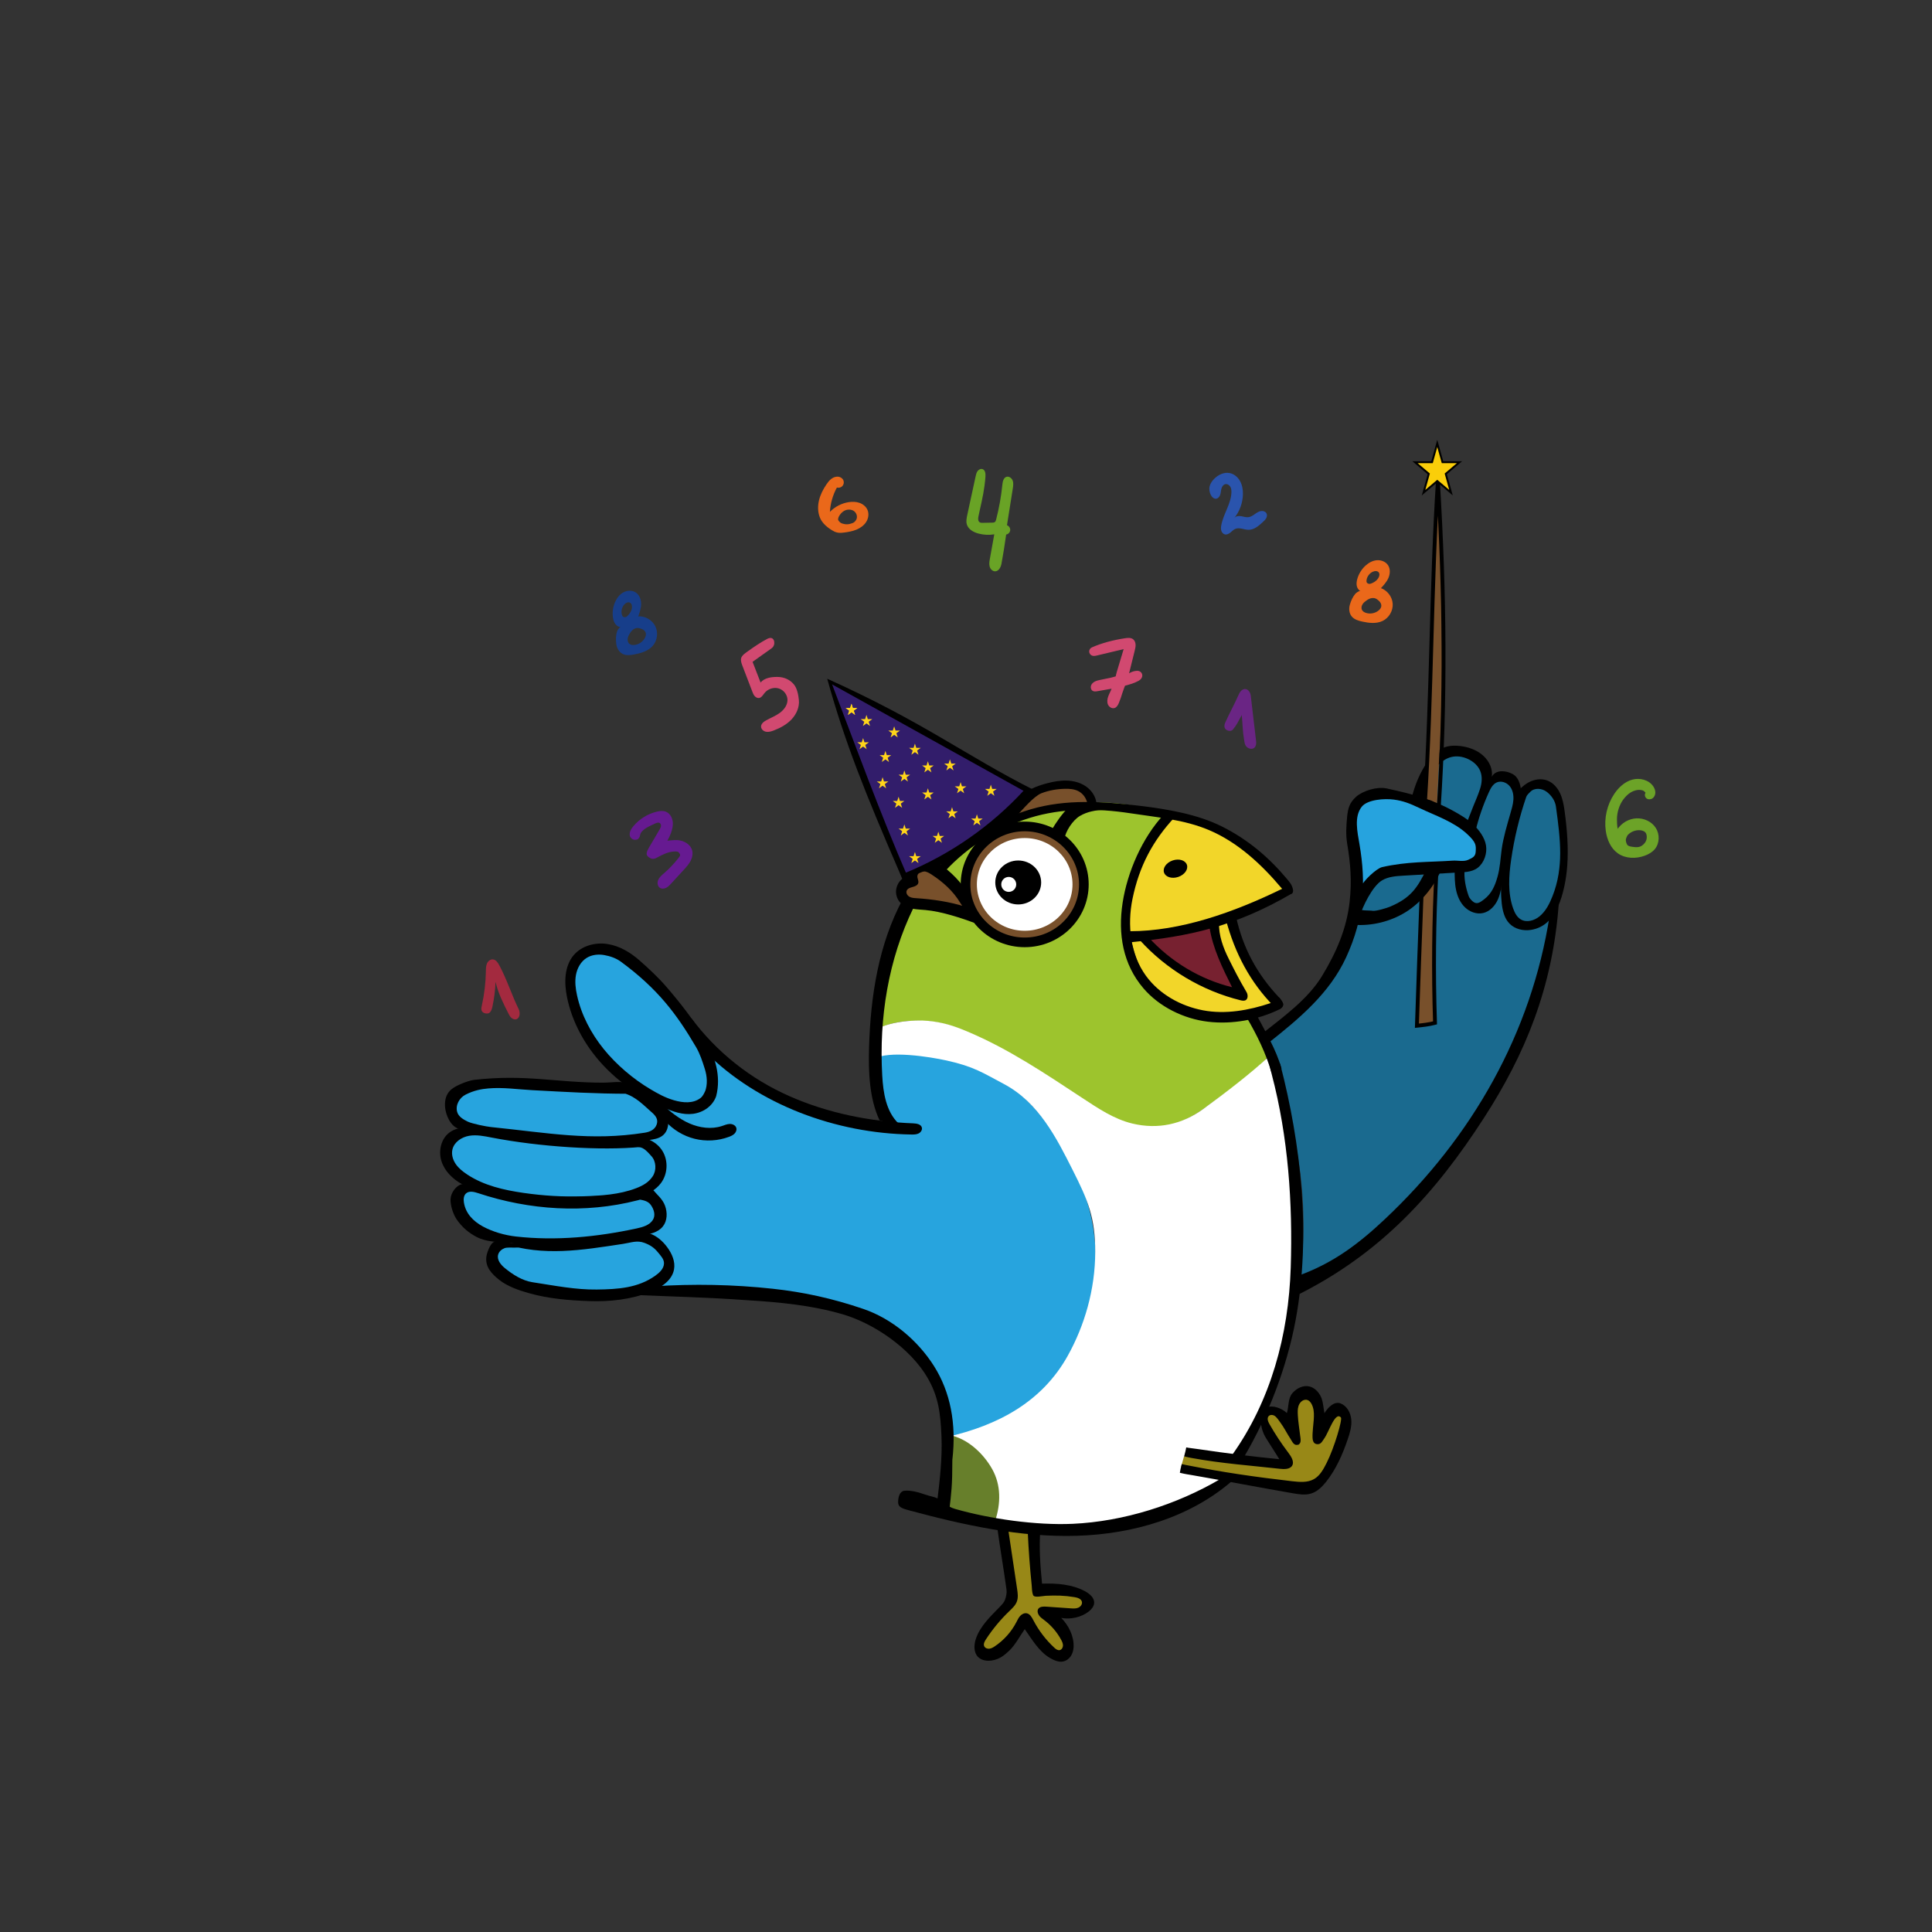 <?xml version="1.0" encoding="UTF-8"?> <!-- Generator: Adobe Adobe Illustrator 24.2.0, SVG Export Plug-In . SVG Version: 6.00 Build 0) --> <svg xmlns="http://www.w3.org/2000/svg" xmlns:xlink="http://www.w3.org/1999/xlink" x="0px" y="0px" width="2000px" height="2000px" viewBox="0 0 2000 2000" style="enable-background:new 0 0 2000 2000;" xml:space="preserve"><rect x="0" y="0" width="2000" height="2000" fill="#333333" stroke="none"/> <style type="text/css"> .st0{fill:#9DC42D;} .st1{fill:#F2D629;} .st2{fill:#772130;} .st3{fill:#27A4DE;} .st4{fill:#FFFFFF;} .st5{fill:#677F2B;} .st6{fill:#988817;} .st7{fill:#78502B;} .st8{fill:#FFFFFF;stroke:#FFFFFF;stroke-width:9;stroke-miterlimit:10;} .st9{fill:none;stroke:#78502B;stroke-width:9;stroke-miterlimit:10;} .st10{fill:#1A6A8F;} .st11{fill:#26A3DE;} .st12{fill:none;stroke:#000000;stroke-width:4;stroke-miterlimit:10;} .st13{fill:#FACE0A;stroke:#000000;stroke-width:2;stroke-miterlimit:10;} .st14{fill:none;stroke:#000000;stroke-width:10;stroke-miterlimit:10;} .st15{fill:#321D6B;} .st16{fill:#FFD51A;} .st17{fill:#D14970;} .st18{fill:#6CA328;} .st19{fill:#EA681A;} .st20{fill:none;stroke:#EA681A;stroke-miterlimit:10;} .st21{fill:#173E8A;} .st22{fill:#173E8A;stroke:#EA681A;stroke-miterlimit:10;} .st23{fill:#2A54AD;} .st24{fill:#69A326;} .st25{fill:#A32A3F;} .st26{fill:#6A2584;} .st27{fill:#661A91;} </style> <g id="Layer_3"> <path class="st0" d="M1312.96,1092.76c-3.96-15.99-13.65-29.04-24.29-41.62c-24.78,10.08-53.86,6.19-75.88-8.11 c-22.02-14.3-37.05-38.1-43.08-63.65s-3.51-52.68,4.58-77.65c6.37-19.66,18.56-44.73,34.7-57.64 c-66.26-26.27-153.73-13.22-211.5,29.24c-57.77,42.45-93.06,119-89.63,192.24c18.98-10.59,49.36-10.86,70.4-5.44 c21.05,5.42,39.57,17.55,59.34,26.59c35.32,16.15,77.64,49.8,109.95,67.69c21.28,11.78,30.54,13.69,54.75,11.35 c25.27-2.45,42.28-16.81,60.64-30.16C1281.32,1122.23,1300.7,1112,1312.96,1092.76z"></path> </g> <g id="Layer_4"> <path class="st1" d="M1329.32,920.82c-24.56,13.06-49.72,25.23-76.23,33.65c-26.51,8.42-54.5,13.02-83.82,10.54 c-3.94-42.77,12.27-86.97,43.41-117.29c24.04-1.65,47.88,7.64,67.48,21.67C1299.75,883.41,1315.64,901.94,1329.32,920.82z"></path> <g id="Layer_5"> <path class="st1" d="M1315.54,1042.79c-15.16,2.98-30.4,5.96-45.83,6.56c-15.44,0.6-31.22-1.27-45.29-7.64 c-13.48-6.1-27.98-14.69-36.71-26.64c-8.72-11.96-13.25-27.25-16.76-41.52c2.42-0.79,6.34-1.58,9.31-3.02 c29.29,30.95,67.9,52.95,110.29,60.59c-16.36-21.29-27.28-46.72-31.36-73.28c3.08-1.66,6.56-2.54,11.22-2.1 c11.72,31,28.79,59.97,50.23,85.24C1318.69,1041.61,1316.83,1042.54,1315.54,1042.79z"></path> </g> <g id="Layer_6"> <path class="st2" d="M1190.06,972.33c11.52,12.44,28.17,25.97,43.11,33.99c14.94,8.03,29.95,12.12,45.68,18.46 c-10.07-21.58-20.23-43.42-25.02-66.75C1233.46,963.8,1211.22,967.67,1190.06,972.33z"></path> </g> </g> <g id="Layer_92"> </g> <g id="Layer_17"> <path class="st3" d="M529.27,1288.27c-5.78-0.59-14.37,3.06-16.01,8.64c-1.64,5.58,0.68,11.73,4.59,16.04 c3.91,4.3,9.19,7.08,14.45,9.54c38.21,17.88,82.48,23.86,123.35,13.4c8.13-2.08,16.3-4.9,22.77-10.26 c6.46-5.36,15.46-13.2,14.31-21.52c-1.08-7.84-11.56-14.93-18.75-18.24c-7.19-3.31-15.41-3.73-23.27-2.84 c-7.86,0.9-15.52,3.03-23.27,4.63C593.73,1294.62,561.94,1291.59,529.27,1288.27z"></path> </g> <g id="Layer_15"> <path class="st3" d="M488.83,1170.94c-9.73-2.34-20.34,9.04-22.06,18.91s3.39,19.96,10.84,26.64c7.46,6.68,16.98,10.53,26.42,13.86 c24.78,8.76,50.65,14.92,76.91,16.05s52.98-2.91,76.91-13.77c6.82-3.09,13.53-6.84,18.48-12.46s7.91-13.42,6.22-20.71 c-2.12-9.1-10.95-15.36-20.06-17.46c-9.11-2.1-18.6-0.9-27.91-0.1C585.5,1186.12,535.65,1182.19,488.83,1170.94z"></path> <g id="Layer_14"> <path class="st3" d="M683.44,1170.63c-45.69,20.7-118.08,9.53-176.31,0.32c-11.97-1.89-24.91-4.43-32.9-13.54 c-4.35-4.96-6.74-12.24-4.13-18.31c2.75-6.42,9.95-9.56,16.65-11.56c24.08-7.2,49.65-7.4,74.77-6.6 c20.56,0.65,41.1,1.93,61.58,3.84c10.62,0.99,21.43,2.2,31.18,6.53C669.52,1138.1,698.17,1163.95,683.44,1170.63z"></path> <g id="Layer_13"> <path class="st3" d="M710.46,1146.43c-51.1-12.77-94.95-51.62-113.79-100.81c-3.95-10.31-6.88-21.31-5.77-32.29 c1.11-10.98,6.88-21.97,16.71-27c13.6-6.97,30.19-0.96,43.29,6.9c35.75,21.47,62.23,56.22,79.15,94.33 c5.25,11.81,9.73,24.81,7.11,37.47C734.56,1137.69,722.23,1149.37,710.46,1146.43z"></path> </g> </g> <g id="Layer_16"> <path class="st3" d="M495.46,1232.2c-4.12-5.38-13.42-4.19-17.57,1.17s-3.89,13.09-1.32,19.36c3.48,8.48,10.62,15.07,18.7,19.39 c8.08,4.32,17.09,6.58,26.08,8.35c41.61,8.16,84.71,6.45,126.5-0.71c7.38-1.26,14.86-2.74,21.46-6.28 c6.6-3.54,12.29-9.48,13.79-16.82s-2.21-15.89-9.26-18.39c-4.76-1.68-9.99-0.52-14.92,0.54 C604.68,1250.5,547.41,1247.77,495.46,1232.2z"></path> </g> <g id="Layer_18"> <path class="st3" d="M981.65,1487.64c-1.24-41.85-23.82-80.5-57-106.03c-33.18-25.54-74.59-38.6-116.14-43.82 c-41.54-5.21-89.62-3.04-131.43-0.86c8.87-6.7,18.37-21.04,15.74-33.15c-2.63-12.11-15.19-20.48-26.62-25.27 c8.85-3.1,20.86-11.84,21.33-21.21c0.46-9.36-7.66-19.76-16.15-23.71c8.35-6.16,16.33-16.63,15.82-27 c-0.5-10.36-10.97-22.81-19.88-28.12c7.41-0.87,18.62-3.66,21.21-10.65c2.59-7-3.58-18.38-8.64-23.86 c16.54-1.34,43.58,13.75,50.47-1.41c7.25-15.95,9.48-36.31,7.58-52.61c57.68,42.06,119.85,70.92,191.01,76.69 c-19.33-18.83-40.59-78.95-9.86-78.95c114.02,0,167.08,59.45,199.73,138.04c33.56,80.78,10.94,173.5-56.11,229.67 C1040.99,1473.57,1014.47,1484.58,981.65,1487.64z"></path> </g> </g> <g id="Layer_19"> <path class="st4" d="M979.85,1487.64c53.3-12.06,98.85-36.38,125.45-84.11c17.24-30.93,28.47-68.38,28.47-107.84 c0-35.41-7.51-53.13-23.47-84.74c-16.32-32.32-34.9-69.59-70.9-88.7c-21.57-11.45-31.25-18.22-59.57-24.44 c-17.36-3.82-60.23-10.73-75.19-1.52c-0.09-10.47,0.66-19.42,0.58-29.37c12.95-9.03,40.31-11.67,55.78-10.11 c15.47,1.56,26.18,5,40.5,11.05c42.98,18.15,79.87,43.1,118.86,68.73c16.31,10.72,32.88,21.96,51.87,26.5 c26.52,6.34,51.52,0.86,73.56-15.21c23.85-17.38,48.91-36.64,68.92-55.19c2.39,6.64,5.98,12.07,7.99,18.86 c33.59,113.18,30.61,241.04-16.05,348.18c-15.91,36.53-31.67,72.03-74.48,94.47c-32.19,16.88-66.2,30.8-102.52,32.25 c-36.31,1.45-72.5-4.69-108.04-12.29c10.33-15.69,2.78-28.84-5.31-45.79C1008.22,1511.41,996.87,1491.4,979.85,1487.64z"></path> <g id="Layer_20"> <path class="st5" d="M982.39,1485.47c-1.22,25.87-1.95,53.24-3.17,79.12c17.8,3.32,33.09,6.64,50.89,9.96 c6.01-18.08,6.29-37.16-3.03-53.78C1017.76,1504.16,1000.98,1488.75,982.39,1485.47z"></path> </g> </g> <g id="Layer_21"> <path class="st6" d="M1041.84,1583.71c2.31,21.43,4.62,42.87,6.94,64.3c0.34,3.15,0.67,6.4-0.23,9.43 c-1.13,3.82-4.05,6.81-6.93,9.57c-9.39,8.98-19.78,17.64-25.02,29.53c-0.85,1.93-1.56,3.99-1.43,6.09s1.29,4.25,3.24,5.03 c2.35,0.93,7.97,4.19,10.14,2.89c11.85-7.06,19.14-21.2,26.97-32.56c0.87-1.26,1.78-2.61,3.17-3.24c2.04-0.93,4.53,0.01,6.11,1.6 c1.58,1.59,2.49,3.7,3.49,5.71c5.84,11.75,14.97,23.31,27.04,28.45c1.37,0.58,3.88-0.88,5.31-1.29c2.53-0.72,3.38-3.91,3.26-6.54 c-0.32-6.92-4.28-13.19-8.99-18.27c-4.71-5.08-10.27-9.34-14.88-14.51c-0.92-1.03-1.85-2.25-1.73-3.62c0.24-2.67,6.32-0.3,8.99-0.2 c8.45,0.32,16.4,2.63,24.85,2.95c2.99,0.11,5.6-3.3,8.33-4.52c2.73-1.22,3.42-5.69,2.74-8.6c-0.82-3.53-5.01-4.95-8.58-5.61 c-8.52-1.58-17.2-2.27-25.86-2.06c-5.84,0.14-12.66,0.28-16.32-4.27c-2.48-3.09-2.62-7.38-2.64-11.35 c-0.08-12.79-0.17-25.59-0.25-38.38c-0.02-3.12-0.29-6.75-2.86-8.53c-1.6-1.11-3.68-1.17-5.63-1.19 C1054.79,1584.47,1048.51,1584.41,1041.84,1583.71z"></path> <g id="Layer_22"> <path class="st6" d="M1228.25,1507.95c32.33,2.75,64.66,5.49,96.99,8.24c1.53,0.13,3.29,0.19,4.37-0.91 c1.61-1.63,0.52-4.38-0.76-6.29c-7.45-11.13-19.18-20.31-21.31-33.53c-0.81-5.04,0.78-11.37,5.69-12.76 c5.24-1.49,9.87,3.54,13.01,7.99c6.03,8.53,12.06,17.06,18.08,25.59c-2.23-14.04-4.43-28.69-0.11-42.24 c0.83-2.6,1.93-5.19,3.84-7.14c1.91-1.95,4.77-3.15,7.41-2.48c3.96,1,5.86,5.44,6.85,9.41c2.96,11.83,2.89,24.41-0.2,36.22 c4.62-8.67,10.32-16.77,16.91-24.05c1.72-1.9,3.9-3.9,6.45-3.63c3.84,0.41,5.16,5.32,5.13,9.18c-0.14,15.93-7.13,30.9-13.97,45.28 c-3.2,6.72-6.81,13.88-13.38,17.39c-5.78,3.08-12.7,2.71-19.24,2.25c-40.89-2.84-82.23-5.77-121.34-18.07 c1.01-3.6,2.02-7.2,3.02-10.81C1226.86,1507.88,1228.01,1508.16,1228.25,1507.95z"></path> </g> </g> <g id="Layer_23"> <path class="st7" d="M1056.32,833.34c6.27-6.33,14.13-11,22.54-13.92c8.42-2.92,17.38-4.13,26.29-4.01 c4.84,0.07,9.78,0.55,14.18,2.57c4.4,2.02,10.7,11.32,11.69,16.05c-23.19,0.61-57.78,7.4-79.8,14.67 C1049.7,846.48,1057.52,835.76,1056.32,833.34z"></path> <g id="Layer_24"> <path class="st7" d="M1001.55,943.8c-14.34-6.31-30.04-9.26-45.71-9.66c-3.71-0.09-7.48-0.05-11.03-1.11 c-3.55-1.05-6.94-3.41-8.2-6.9c-1.25-3.49,0.37-8.05,3.91-9.15c1.31-0.4,2.81-0.36,3.89-1.2c1.35-1.05,1.5-3.06,1.1-4.72 c-0.4-1.66-1.21-3.24-1.35-4.94c-0.34-4.11,3.53-7.65,7.61-8.28c4.08-0.63,8.17,0.94,11.83,2.84 C980.61,909.52,992.68,925.86,1001.55,943.8z"></path> </g> <g id="Layer_26"> <ellipse class="st8" cx="1061.16" cy="915.03" rx="46.5" ry="46"></ellipse> <g id="Layer_27"> <ellipse cx="1054.06" cy="913.53" rx="23.75" ry="22.75"></ellipse> </g> <g id="Layer_28"> <circle class="st4" cx="1044.25" cy="915.53" r="7.75"></circle> </g> <g id="Layer_25"> <ellipse class="st9" cx="1060.76" cy="915.53" rx="54" ry="52.5"></ellipse> </g> </g> <g id="Layer_69"> <ellipse transform="matrix(0.947 -0.322 0.322 0.947 -224.705 439.128)" cx="1216.38" cy="899.48" rx="12.5" ry="9"></ellipse> </g> </g> <g id="Layer_95"> <g id="Layer_97"> <g id="Layer_98"> <g id="Layer_99"> <path class="st10" d="M1308.41,1077.46c43.07-31.64,80.14-81.05,98.83-131.11c5.63-15.08,11.52-26.53,23.91-36.8 c15.52-12.87,54.85-13.61,74.96-12.19c8.84,14.62,4.18,24.75,13.03,39.37c1.98,3.27,4.68,3.24,8.2,4.73 c6.53,2.76,9.96-0.17,13.96-6.02c4-5.85,7.38-11.94,13.81-14.94c-2.47,11.42,5.35,29.09,15.56,34.78s24.95,2.53,33.61-5.31 c-21.85,155.09-122.77,300.24-259.27,377.03C1357.77,1242.53,1341.74,1154.51,1308.41,1077.46z"></path> <g id="Layer_100"> <path class="st10" d="M1473.57,823.01c2.08-8.69,4.19-17.48,8.42-25.35s10.88-14.83,19.41-17.48 c8.09-2.52,17.34-0.77,24.05,4.4c6.72,5.16,10.77,13.56,10.82,22.03c0.09,16.38-13.56,30.35-13.89,46.72 c-15.78-10.72-32.86-19.53-50.74-26.16C1472.83,825.08,1474.03,823,1473.57,823.01z"></path> <g id="Layer_84"> <path class="st7" d="M1489.44,496.96c-10.57,225.38-12.28,344.38-22.59,564.13c13.48,0.18,3.52-1.42,17-1.24 c4.21-89.75,0.1-149.54,4.31-239.29C1492.79,721.78,1495.18,739.59,1489.44,496.96z"></path> </g> <path class="st10" d="M1561.71,921.16c-1.71-28.24,2.72-56.68,11.39-83.61c1.94-6.04,4.2-12.18,8.5-16.85 c4.29-4.67,11.12-7.55,17.12-5.5c5.85,2,9.36,7.91,11.68,13.64c9.69,23.97,7.05,50.96,3.21,76.53 c-1.44,9.57-3.05,19.23-6.82,28.14s-9.95,17.13-18.56,21.56c-3.65,1.88-7.95,3.05-11.87,1.82c-3.36-1.05-5.98-3.71-8.06-6.55 C1561.82,941.45,1562.24,929.98,1561.71,921.16z"></path> <path class="st10" d="M1527.75,857.83c3.33-13.85,6.73-27.89,13.6-40.36c3.12-5.65,7.95-11.5,14.4-11.49 c4.92,0,9.3,3.66,11.4,8.12c2.1,4.46,2.28,9.57,1.95,14.48c-1.67,24.98-15.52,48.33-14.78,73.36 c0.11,3.68,0.53,7.45-0.46,10.99c-1.1,3.93-3.81,7.18-6.45,10.29c-3.75,4.43-7.55,8.9-12.24,12.34 c-2.49,1.83-5.47,3.4-8.54,3.03c-5.23-0.63-8.12-6.32-9.64-11.38c-1.89-6.32-3.09-12.85-3.55-19.43 c-0.15-2.12-0.16-4.46,1.15-6.13c2.04-2.59,5.96-2.23,9.2-2.84c8.06-1.51,13.08-10.38,12.86-18.57 C1536.46,872.02,1532.28,864.49,1527.75,857.83z"></path> <path class="st11" d="M1403.15,832.74c-1,33.12-0.22,66.3,2.33,99.33c3.3-13.28,14.36-23.61,26.89-29.09 c12.54-5.48,26.48-6.74,40.15-7.14c13.67-0.4,27.46-0.02,40.92-2.46c6.29-1.14,13.29-3.59,15.66-9.53 c2.56-6.4-1.58-13.44-6.13-18.61c-18.42-20.92-45.6-31.87-72.5-39.14c-8.28-2.24-16.8-4.21-25.35-3.53 C1416.58,823.25,1407.88,826.97,1403.15,832.74z"></path> </g> </g> </g> </g> </g> <g id="Layer_85"> <path class="st12" d="M1471.52,928.61c-1.65,44.12-3.31,88.24-4.74,133.23c6.16-0.64,12.32-1.28,18.75-2.96 c-1.77-52.78-1.25-105.64,1.54-158.38"></path> <path class="st12" d="M1475.16,829.77c7.11-111.27,6.29-221.36,13.35-331.86c7.16,118.42,8.05,226.15,0.93,337.63 C1483.99,832.31,1479.61,829.08,1475.16,829.77z"></path> <g id="Layer_91"> <polygon class="st13" points="1487.85,459.01 1493.28,478.49 1510.85,478.49 1496.64,490.53 1502.07,510.01 1487.85,497.97 1473.64,510.01 1479.07,490.53 1464.85,478.49 1482.43,478.49 "></polygon> </g> </g> <g id="Layer_101"> <path d="M1326.66,1106.15c-2.6,1.5-7.69,3-10.29,4.5c-5.82-19.91-14.83-38.78-26.01-57.67c2.77-0.69,7.54-1.89,10.31-2.58 C1310.13,1068.49,1320.65,1085.57,1326.66,1106.15z"></path> </g> <g id="Layer_45"> <ellipse class="st14" cx="1060.76" cy="915.53" rx="61.25" ry="60"></ellipse> <g id="Layer_35"> <g id="Layer_36"> </g> <g id="Layer_37"> <path d="M999.05,938.55c-15.94-5.06-33.75-7.67-50.45-8.74c-2.48-0.16-5.06-0.3-7.21-1.53c-2.16-1.22-3.72-3.9-2.82-6.21 c0.91-2.34,3.71-3.21,6.14-3.84c2.43-0.64,5.22-1.7,5.88-4.12c0.65-2.37-1.14-4.79-0.93-7.24c0.26-2.97,3.51-4.95,6.49-4.87 c2.98,0.09,5.69,1.68,8.19,3.3c11.72,7.61,22.42,17.16,29.6,29.15c0.82,1.36,3.17,5.08,4.59,5.79c1.73,0.86,2.32-1.92,4.1-2.69 c1.77-0.77,3.52-1.78,5.45-1.89c-6.4-13.45-15.74-25.49-27.17-35.04c-5.62-4.7-11.93-8.88-19.07-10.48 c-7.15-1.6-15.28-0.22-20.46,4.95c-3.3,3.29-5.64,8.35-3.4,12.44c-5.2,1.82-8.83,6.69-10.05,12.07s0.49,11.32,4.39,15.22 c3.21,3.21,7.63,4.95,12.08,5.83c4.45,0.88,9.01,0.99,13.53,1.4c17.2,1.56,37.14,8.3,53.36,14.23 C1008.83,950.16,1002.91,943.27,999.05,938.55z"></path> <path d="M1135.02,831.35c-0.76-6.93-5.04-13.2-10.75-17.19s-12.73-5.84-19.69-6.09s-13.9,1-20.64,2.77 c-10.54,2.77-20.97,6.98-29.04,14.3c-0.82,0.75-11.66,22.48-11.86,23.57c-0.53,2.95,9.17-7.11,9.52-4.13 c6.14-6.76,17.81-20.41,25.56-23.42s16.09-4.41,24.4-4.58c4.66-0.1,9.49,0.23,13.65,2.33c4.59,2.32,7.98,6.71,9.3,12.02 C1128.63,830.88,1131.79,830.93,1135.02,831.35z"></path> </g> <g id="Layer_40"> <path d="M1169.36,964.01c52.56,0,107.05-19.12,158.38-44.15c3.43,1.45,12.77,3.23,9.55,5.11 c-59.42,34.72-107.44,44.44-165.74,50.34c-2.68,0.27-3.1,0.72-5.35-0.77c-3.7-2.47-3.73-7.89-3.08-12.29 C1166.38,962.53,1166.92,964.01,1169.36,964.01z"></path> </g> <g id="Layer_38"> </g> <g id="Layer_41"> <path d="M1315.12,1038.46c-22.35,7.47-46.51,11.8-69.67,7.43c-23.16-4.37-45.22-16.63-59.11-35.67 c-16.29-22.33-19.53-52.66-13.98-79.73c6.93-33.8,20.95-60.18,43.76-84.65c-3.96-1.82-7.17-1.06-11.13-2.88 c-22.91,24.58-38.01,60.16-42.86,91.6c-4.98,32.34,0.3,63.69,21.57,88.55c16.38,19.15,41.66,31.55,66.68,34.55 c25.02,3,51.72-1.86,74.38-12.9c1.46-0.71,2.9-1.95,3.31-3.45c0.9-3.27-0.69-3.7-3.37-8.12 C1323.04,1030.46,1318.05,1037.49,1315.12,1038.46z"></path> </g> <g id="Layer_42"> <path d="M1318.33,1041.34c-23.97-24.51-39.88-54.08-49.26-89.3c3.22-2.66,7.52-3.97,10.48-3.04 c7.42,33.57,22.5,60.15,44.33,83.33c1.16,1.23,1.92,1.96,3.14,3.91c1.45,2.32,1.68,4.32,0.67,5.67 c-1.03,1.38-3.94,1.08-5.64,0.82S1318.71,1041.73,1318.33,1041.34z"></path> </g> <g id="Layer_43"> <path d="M1252.06,959.81c3.38,21.97,13.44,42.27,23.37,62.15c-33.17-8.12-63.71-26.61-86.74-52.01 c-3.29,1.02-6.59,2.04-8.78,3.24c27.57,30.44,64.35,52.42,104.22,62.28c1.97,0.49,4.28,0.88,5.84-0.41c2.15-1.77,1.87-5.6,0.46-8 c-8.11-13.81-12.57-22.75-18.41-34.42s-10.46-24.37-10.1-37.41C1258.88,956.87,1255.82,958.52,1252.06,959.81z"></path> </g> <g id="Layer_44"> <path d="M1143.01,838.4c-8.68,0.18-17.51,1.81-25,6.2c-7.49,4.38-15,15.85-16.3,24.44c-3-4.19-8.25-8.38-13.41-9.21 c4.6-7.99,11.29-17.69,17.9-24.04c6.16,0.46,12.34-0.13,18.52-0.21C1130.9,835.49,1137.22,835.94,1143.01,838.4z"></path> </g> </g> <g id="Layer_46"> <path d="M930.18,1163.04c-12.94-12.4-15.89-31.77-16.9-49.67c-3.37-59.43,6.16-119.92,32.41-173.77 c-3.89-2.83-7.04-5.67-11.17-8.71c-24.94,46.41-33.28,100.04-34.85,152.71c-0.78,26.21,0.24,53.43,10.78,76.04 C916.6,1161.79,923.09,1162.92,930.18,1163.04z"></path> </g> <g id="Layer_47"> <path d="M673.46,1127.63c-17.92-10.58-35.49-25.53-48.56-41.73c-13.07-16.2-23.04-35.1-27.53-55.42 c-1.54-6.98-2.44-14.24-1.14-21.27s5.04-13.85,11.11-17.62c5.33-3.31,11.98-4,18.16-2.91s12.32,3.23,17.37,6.94 c38.07,28.02,57.62,54.13,77.66,88.26c4.08,6.94,6.67,14.97,9.09,22.65c2.42,7.68,3.04,16.18,0.17,23.71 c3.85,1.73,7.7,2.91,11.56,4.63c5.47-21.07-1.2-42.15-12.43-60.8c-11.23-18.65-25-36.25-39.23-52.72 c-8.29-9.6-17.98-18.58-27.49-26.98c-9.51-8.39-20.85-15.22-33.39-17.14s-26.35,1.7-34.67,11.27 c-10.07,11.58-10.23,28.78-7.15,43.82c5.24,25.64,18.26,49.41,35.88,68.76c17.62,19.34,39.72,34.35,63.57,45.13 c9.8,4.43,20.44,8.23,31.1,6.8c10.66-1.43,20.24-8.01,23.82-18.18c-1.46-2.54-9.91-8.6-11.1-5.92c-1.26,2.84-2.71,5.94-5.04,7.73 c-7.77,5.99-18.18,5.04-27.61,2.31C688.19,1136.23,680.39,1131.72,673.46,1127.63z"></path> </g> <g id="Layer_48"> <path d="M730.46,1089.15c54.42,54.42,134.82,84.14,213.04,85.29c2.53,0.04,5.16,0.02,7.43-1.1c2.27-1.12,4.02-3.69,3.36-6.14 c-0.92-3.42-5.36-4.18-8.9-4.32c-44.03-1.72-88.04-10.38-128.33-28.21c-40.29-17.83-75.27-45.56-101.55-80.92 C721.51,1065.94,722.37,1081.06,730.46,1089.15z"></path> </g> <g id="Layer_51"> </g> <g id="Layer_50"> <path d="M663.55,1187.31c-41.49,4.07-105.32-0.17-154.59-9.71c-7.71-1.49-15.6-3.15-23.34-1.82c-7.74,1.33-15.4,6.4-17.24,14.03 c-1.27,5.24,0.4,10.87,3.47,15.3s7.41,7.81,11.9,10.78c17.19,11.37,37.89,16.08,58.29,19.01c20.4,2.93,40.61,4.19,61.21,3.51 c18.71-0.62,37.78-1.67,55.25-8.37c7-2.68,12.93-5.99,17.1-12.21s3.77-15.58-1.32-21.08c-3.34-3.61-7.76-9.12-12.67-9.12 c-8.02,0-6.52-5.06-5.78-9.92c11.58-1.86,24.02,3.92,30.07,13.97s5.33,23.75-1.73,33.11c-5.31,7.04-13.48,11.35-21.77,14.35 c-21.53,7.79-45,8.06-67.88,7c-28.7-1.33-57.33-4.63-85.48-10.39c-10.7-2.19-21.47-4.8-31.04-10.07 c-9.56-5.27-17.91-13.54-21.1-23.99c-3.19-10.44-0.26-23.06,8.58-29.47c9.8-7.1,23.22-5.13,35.15-3.14 c51.57,8.59,104.07,11.56,156.28,8.84C657.53,1180.99,666.6,1187.01,663.55,1187.31z"></path> <path d="M665.57,1239.61c0.32,1.67-4.28,2.63-5.92,3.05c-54.23,13.86-111.44,10.12-164.58-7.48c-4.25-1.41-9.48-2.72-12.74,0.34 c-2.38,2.24-2.6,5.94-2.11,9.17c1.75,11.44,9.57,19.49,19.75,25s22.6,9.05,34.11,10.34c41.62,4.66,83.87,0.49,124.81-8.32 c6.4-1.38,13.43-3.31,16.94-8.84c3.07-4.85,1.15-11.04-2.22-15.68s-10.03-5.31-15.75-5.82c5.35-3.18,12.19-7.12,17.54-10.3 c4.8,5.79,10.43,9.98,13.02,17.05c2.59,7.06,2.47,15.58-2.21,21.47c-5.03,6.34-13.77,8.1-21.76,9.37 c-45.46,7.23-91.67,12.31-137.48,7.77c-11.32-1.12-23.33-0.91-33.43-6.15c-8.56-4.44-15.29-10.25-20.75-18.2 c-3.69-5.37-6.67-14.6-6.39-21.11s5.92-14.42,12.34-15.52c3.24-0.55,5.29,1.56,8.47,2.38c55.61,14.35,118.27,12.25,176.07,6.65 C665.47,1234.57,665.16,1237.46,665.57,1239.61z"></path> </g> <g id="Layer_52"> <path d="M521.59,1287.4c41.42,13.29,79.77,6.91,123.44,0.25c8.29-1.26,14.33-3.97,22.18-1c6.07,2.3,10.02,4.95,14.1,10 c2.78,3.44,6.15,6.81,6.05,11.23c-0.13,5.38-4.59,9.58-8.98,12.7c-17.97,12.76-38.54,14.07-60.58,14.34 c-22.04,0.27-42.75-3.93-66.42-7.54c-10.77-1.64-20.53-7.9-28.96-14.81c-4.22-3.46-8.23-8.64-6.72-13.89 c0.93-3.24,3.84-5.6,7.01-6.75c3.17-1.15,18.71,0.39,15.71-1.14c-7.44-3.79-12.48-4.73-16.32-5.88 c-3.84-1.15-8.26-1.07-11.57,1.18c-3.32,2.25-6.53,10.81-7.04,14.79c-1.33,10.49,5.17,17.61,13.46,24.16 c8.29,6.55,20.1,10.69,30.28,13.56c20.65,5.82,41.36,7.55,62.8,8.28s43.18-1.6,63.13-9.5c10.97-4.34,22.46-11.66,24.58-23.26 c1.48-8.1-2.12-16.34-7.01-22.96c-4.65-6.28-10.74-11.76-18.15-14.24c-9.69-3.25-20.25-1.06-30.29,0.85 C605.3,1284.79,562.81,1286.05,521.59,1287.4z"></path> </g> <g id="Layer_53"> <path d="M970.05,1555.63c2.77-22.91,5.54-45.95,4.55-69.01c-0.99-23.06-2.93-40.85-14.64-60.74 c-17.57-29.85-54.55-55.66-87.79-65.38c-31.74-9.28-65.27-12.53-99.84-14.6c-38.88-2.87-77.01-3.7-115.11-5.35 c7.12-1.76,13.79-4.55,19.19-8.93c41.4-2.74,82.8-1.96,123.79,2.52c31.25,3.41,61.15,9.82,93.49,20.85 c29.75,10.14,56.5,32.71,73.27,59.3c16.77,26.58,23.31,59.23,18.91,96.91c0,27.13-1.05,34.15-3.13,51.91 C977.55,1562.13,972.75,1559.21,970.05,1555.63z"></path> </g> <g id="Layer_54"> <path d="M1263.46,1530.95c-45.3,26.71-100.45,44.14-152.99,46.5c-37.9,1.7-85.33-5-121.85-15.44 c-8.88-2.54-12.22-8.11-18.15-10.93c-3.48-1.66-7.84-2.16-13.12-4.03c-7.17-2.55-14.69-4.4-20.97-3.86s-7.08,10.3-6.47,13.62 c0.75,4.07,6.28,5.38,12.05,6.93c56.42,15.18,114.28,27.84,172.68,26.11c58.4-1.73,117.98-19.04,161.81-57.68 C1270.26,1532.68,1267.31,1531.19,1263.46,1530.95z"></path> </g> <g id="Layer_56"> </g> <g id="Layer_66"> <path d="M1313.88,1101.63c0.99,3.74,1.79,7.37,2.64,10.59c17.12,64.94,21.74,133.43,19.64,199.85 c-2.21,69.74-20.59,138.23-61.25,194.94c4.43,0.18,8.86,0.36,13.29,0.54c24.52-41.68,44.04-92.35,53.12-141.55 c16.16-87.54,5.31-182.12-15.94-264.07C1323.8,1095.89,1316.43,1107.35,1313.88,1101.63z"></path> </g> <g id="Layer_49"> <path d="M650.53,1132.25c-33.67,0-65.4-1.89-99.48-3.71c-15.32-0.82-30.21-3.14-45.5-1.81c-7.26,0.63-14.82,2-23.54,6.41 c-6.5,3.29-10.73,10.95-8.74,17.96c1.37,4.85,6.42,7.83,10.96,10.01c4.54,2.19,19.04,5.1,24.05,5.61 c59.15,6,103.14,14.72,159.13,5.85c5.56-0.88,10.54-3.19,12.38-8.51c1.71-4.92-0.64-8.64-4.55-12.08 c-9.25-8.13-17.11-16.76-29.24-20.23c-3.04-0.87,7.12-6,9.05-8.5c5.82,5.29,12.83,9.04,19.32,13.48 c6.49,4.44,12.7,9.87,15.74,17.12c3.03,7.25,2.05,16.66-4.07,21.61c-4.01,3.24-9.4,4.09-14.52,4.71 c-58.35,7.05-117.46,0.01-175.5-9.26c-8.37-1.34-16.7,0.57-24.02-3.69c-7.33-4.27-11.74-16.13-11.38-24.6 c0.26-6.26,2.17-11.29,7.04-15.24s17.13-8.82,23.36-9.52c53.56-6.03,84.36,2.92,133.71,2.92c6.44,0,15.92-1.44,22.23-0.16 c6.31,1.28,9.53,5.33,10.96,11.6C655.14,1131.95,652.45,1132.25,650.53,1132.25z"></path> </g> <g id="Layer_39"> <path d="M1337.44,924.88c2.09-1.67,0.99-5.04-0.02-7.52s-2.96-4.84-4.67-6.89c-19.19-22.98-40.63-41.17-67.35-54.66 c-25.53-12.89-56.5-18.11-85.02-21.58c-38.01-4.62-76.83-7.25-113.36,3.54s-70.01,31.76-95.65,59.94 c2.46,1.22,4.92,2.43,7.38,3.65c23.62-25.29,54.03-44.31,87.19-54.66c33.16-10.35,69.26-10.17,104.33-4.8 c27.6,4.23,55.44,6.48,81.25,17.38c29.81,12.6,54.46,35.56,75.29,60.33c1.36,1.61,2.74,3.28,4.57,4.33 S1336.19,925.88,1337.44,924.88z"></path> </g> <g id="Layer_68"> <path d="M688.68,1160.48c8,8.99,18.76,15.5,30.44,18.4c11.68,2.9,24.23,2.18,35.51-2.03c2.09-0.78,4.19-1.72,5.75-3.31 c1.56-1.59,2.48-3.99,1.78-6.11c-0.89-2.67-4.01-4.01-6.82-3.91s-5.45,1.3-8.12,2.17c-10.89,3.56-23.01,1.87-33.51-2.71 s-19.59-11.88-27.98-19.68c-1.11-1.03-3.3-1.85-3.76-0.4c-0.15,0.49,0.04,1.01,0.23,1.49 C684.5,1150.19,685.44,1156.84,688.68,1160.48z"></path> </g> <g id="Layer_67"> </g> <g id="Layer_64"> <path d="M1043.78,1583.78c3.04,20.37,6.09,40.74,9.13,61.11c0.64,4.29,1.26,8.8-0.21,12.88c-1.48,4.12-4.87,7.2-8.03,10.24 c-9.12,8.77-17.23,18.59-24.13,29.19c-1.35,2.08-2.7,4.65-1.7,6.92c0.85,1.93,3.21,2.84,5.31,2.61c2.1-0.23,3.99-1.35,5.74-2.53 c9.31-6.26,17.02-14.88,22.19-24.83c1.19-2.29,2.27-4.68,4.02-6.58c1.75-1.89,4.36-3.23,6.88-2.69c3.32,0.7,5.17,4.14,6.74,7.15 c5.52,10.61,12.87,20.26,21.64,28.4c1.56,1.45,3.49,2.95,5.58,2.56c2.06-0.38,3.39-2.58,3.45-4.68s-0.86-4.08-1.85-5.93 c-4.28-7.99-10.33-15.03-17.57-20.48c-1.97-1.48-4.07-2.89-5.44-4.94c-1.37-2.05-2.06-4.96-0.55-6.91 c1.74-2.25,5.32-2.26,8.15-2.06c8.45,0.59,16.9,1.17,25.35,1.76c2.6,0.18,5.32,0.34,7.72-0.67c2.41-1.01,4.37-3.58,3.78-6.12 c-0.72-3.12-4.48-4.3-7.64-4.82c-10.56-1.75-19.05-1.89-29.74-1.41c-3.28,0.15-11.91,2.38-13.11-0.68 c-1.38-3.52-1.16-6.95-1.46-9.88c-1.87-18.46-3.28-36.97-4.11-55.55c4.5-0.95,8.14-1.69,12.98-1.23 c-1.33,17.66-0.09,35.14,1.8,54.79c15.84-0.54,31.3,0.82,44.31,7.76c4.91,2.62,10.08,6.89,9.64,12.44 c-0.28,3.5-2.81,6.42-5.56,8.61c-7.54,6.01-19.01,8.51-28.48,6.67c7.67,7.84,13.19,18.89,12.78,29.85 c-0.27,7.08-3.7,13.37-10.55,15.17c-4.64,1.22-10.25-1.35-14.36-3.83c-11.02-6.64-17.92-18.57-25.67-29.55 c-4.48,6.23-9.99,16.5-15.57,21.78c-5.57,5.27-10.09,9.04-17.63,10.48c-5.25,1-11.24,0.37-15.04-3.39 c-4.72-4.66-4.51-12.41-2.42-18.71c4.45-13.4,15.3-23.46,25.13-33.59c2.09-2.16,4.21-4.44,5.2-7.28c1.1-3.17,1.91-6.88,1.45-10.2 c-2.93-21.41-6.61-42.57-9.54-63.98C1036.67,1582.65,1040.44,1583.7,1043.78,1583.78z"></path> <g id="Layer_65"> <path d="M1398.84,1469.52c-0.61-6.97-4.45-14.07-10.95-16.65s-12.8,3.55-16.88,10.09c-0.93-5.28-1.38-12.66-3.79-17.45 c-2.41-4.8-6.51-9.02-11.74-10.26c-6.59-1.56-13.56,2.02-17.86,7.25c-4.31,5.23-3.48,13.85-5.43,20.33 c-4.87-4.87-15-8.68-20.43-5.82c-5.43,2.86-6.5,7.82-6.5,13.96c0,6.14,2.11,12.55,5.34,17.78c5.18,8.38,8.53,13.32,13.77,21.8 c-28.04-2.75-54.53-6.09-83.2-10.33c-3.18-0.47-6.91-0.87-11.08-1.49c-0.31-0.05-1.82-0.45-2.1-0.31 c-0.48,2.55-1.04,5.06-1.75,7.56c-0.16,0.55-0.32,1.11-0.48,1.66c3.78,0.93,5.65,1.26,8.39,1.76 c30.05,5.52,59.97,7.67,90.34,11.05c4.57,0.51,10.66,0.8,13.08-3.11c2.64-4.26-1.12-9.86-4.15-13.85 c-7.06-9.32-13.5-19.11-19.28-29.28c-1.45-2.54-2.79-5.95-0.88-8.16c1.66-1.92,4.9-1.54,6.86,0.06c1.97,1.6,3.63,4.26,5.16,6.28 c3.9,5.17,7.42,12.3,10.48,16.86c1.91,2.84,3.61,7.96,8.3,6.16c3.48-1.33,2.2-6.45,1.77-9.99c-0.95-7.77-1.98-14.1-2.3-20.3 c-0.16-3.19-0.32-6.45,0.64-9.5s3.27-5.87,6.4-6.5c4.4-0.89,7.11,3.16,8.48,7.44c1.37,4.28,1.22,8.65,0.94,13.13 c-0.33,5.22-1.53,13.26-1.22,18.88c0.2,3.53,1.39,6.11,4.66,6.44c3.97,0.4,5.27-2.84,7.51-6.03 c4.94-7.02,11.24-28.13,17.15-21.62c1.81,2-6.82,31.4-14.77,47.07c-3.26,6.42-6.84,13.19-13.1,16.74 c-6.73,3.82-15.02,3.05-22.71,2.17c-37.61-4.3-71.82-9.28-107.96-16.42c-1.05-0.21-3.41-0.6-6.2-1.31 c-0.41,1.82-0.9,3.25-1.27,5.08c-0.25,1.24-0.45,2.68-0.7,3.92c0.11,0.08,1.16,0.26,1.3,0.3c3.73,0.96,8.71,1.68,11.5,2.17 c35.22,6.08,68.95,12.66,104.17,18.74c6.27,1.08,12.82,2.15,18.9,0.28c6.45-1.98,11.49-7.02,15.68-12.32 c10.2-12.9,16.92-28.22,22.21-43.8C1397.41,1483.4,1399.45,1476.49,1398.84,1469.52z"></path> </g> </g> <g id="Layer_94"> <path d="M1476.81,899.62c-9.84,20.29-16.91,30.06-37.92,39.01c-3.1,1.32-14.67,4.82-17.99,4.22s-13.54,0.37-14.75-2.77 c-1.46,5.77-2.93,11.54-4.39,17.31c18.55,1.29,37.46-3.36,53.3-13.09c15.84-9.73,29.54-26.49,36.78-43.62 C1485.99,902.55,1480.88,901.2,1476.81,899.62z"></path> </g> <g id="Layer_96"> <path d="M1604.23,947.44c-18.86,122.04-80.47,229.74-170.37,314.39c-25.84,24.33-53.12,46.08-92.41,59.68 c-1.5,6.48-0.01,14.16-1.51,20.64c89.37-43.74,146.15-107.32,196.33-185.02c42.39-65.64,71.24-134.78,77.41-222.65 C1610.52,939.77,1606.36,946.06,1604.23,947.44z"></path> </g> <g id="Layer_103"> <path d="M1477.09,808.55c0.18-2.73,0.21-6.16,0.28-8.13c0.16-4.87,0.49-7.66,0.49-11.99c-7.87,11.12-13.36,24.51-16.52,37.77 c4.48,0.5,8.97,1.01,13.45,1.51c1.12-7.24,0.79-8.38,2.24-17.81C1477.01,809.72,1477.07,808.73,1477.09,808.55z"></path> <path d="M1533.32,780.52c-6.14-4.69-13.72-7.23-21.38-8.21c-6.2-0.79-12.72-0.56-18.39,2.08c-1.14,0.53-2.22,1.16-3.26,1.86 c0.05,1.33-0.16,2.66-0.21,4c-0.07,2.02-0.01,3.51-0.28,6.06c-0.18,1.71-0.18,3.44-0.36,5.16c4.19-4.22,9.13-7.33,14.97-8.2 c5.73-0.86,11.68,0.48,16.79,3.22c4.72,2.53,8.87,6.38,10.99,11.29c2.55,5.9,1.93,12.74-0.04,18.86 c-1.97,6.12-4.5,11.85-6.93,17.8c-2.75,6.72-3.89,10.25-7.05,17.98c1.85,1.91,5.05,4.47,6.99,6.77 c3.43-13.49,8.02-26.69,13.7-39.4c2.68-6,5.67-12.15,5.65-18.72C1544.48,792.99,1539.74,785.42,1533.32,780.52z"></path> <g id="Layer_102"> <path d="M1407.16,949.62c3.37-11.11,13.48-32.21,23.42-38.2c6.56-3.95,14.54-4.49,22.19-4.94c17.88-1.03,35.77-2.07,53.65-3.1 c8.08-0.47,17.13-0.14,23.47-5.17c6.53-5.18,9.76-14.8,8.42-23.02c-1.34-8.23-7.19-16.06-13.27-21.77 c-6.08-5.71-13.35-9.96-20.65-13.98c-22.33-12.33-44.06-17.87-68.99-23.25c-9.88-2.13-24.59,2.42-31.44,8.53 c-6.85,6.1-8.54,11.81-9.43,20.94s-1.46,18.56,0.06,27.6c3.55,21.14,4.88,38.8,2.57,60.11c-2.96,27.24-13.51,52.3-28.81,77.31 c-14.3,23.37-38.88,41.3-61.47,59.13c0.98,3.48,4.11,7.24,5.09,10.72c33.54-26.49,64.45-52.36,81.6-89.62 c18.58-40.37,20.72-76.38,13.79-116.81c-2.21-12.89-5.8-28.59,2.25-38.89c5.98-7.65,23.72-8.76,33.35-7.47 c9.63,1.29,16.68,4.08,26.15,8.59c17.07,8.13,35.72,14.17,49.62,27c9.76,9.01,9.22,11.96,8.92,18.28 c-0.24,5.08-3.23,6.38-7.86,8.5c-4.63,2.12-10.78,0.49-15.86,0.82c-25.45,1.67-47.29,0.81-73.22,6.71 c-5.83,1.33-19.86,14.63-21.75,20.31"></path> </g> <g id="Layer_104"> <path d="M1544.92,803.05c4.53-6.4,14.02-5.46,20.94-1.78c7.11,3.78,9.1,13.99,8.81,21.82s-3.41,14.61-5.71,22.1 c-6.52,21.25-10.63,43.17-13.62,65.2c-0.96,7.07-1.84,14.27-4.75,20.79c-2.91,6.51-8.25,12.35-15.2,13.97 c-6.73,1.57-14-1.15-18.95-5.96c-4.96-4.81-7.81-11.46-9.19-18.22s-1.39-13.73-1.39-20.64c3.44-0.3,6.89-0.59,10.33-0.89 c-0.92,9.53,1.02,19.26,4.22,28.28c0.84,2.38,3.19,4.85,5.29,6.24c3.69,2.43,7.05-0.24,10.57-2.91 c7.88-5.99,11.33-14.03,14-23.57c2.66-9.53,2.93-18.47,4.26-28.28c1.62-11.88,5.59-25.15,8.89-36.67 c1.38-4.81,2.91-9.63,3.24-14.62c0.33-4.99-0.67-10.28-3.87-14.13c-3.19-3.85-8.89-5.84-13.44-3.78 c-3.99,1.81-6.22,6.04-8.03,10.04c-6.02,13.25-10.76,27.07-14.14,41.23c-1.63-1.45-5.26-3.14-6.9-4.59 C1523.83,836.59,1534.45,817.84,1544.92,803.05z"></path> <g id="Layer_105"> <path d="M1571.99,818.33c3.74-4.13,8.21-7.72,13.38-9.79c5.18-2.07,11.11-2.53,16.34-0.58c6.02,2.24,10.57,7.45,13.29,13.27 s3.83,12.24,4.7,18.61c2.53,18.64,4.04,37.81,2.72,56.29c-0.99,13.8-4,29.87-9.65,42.5c-5.65,12.63-14.13,21.73-27.78,23.97 c-8.01,1.31-16.84-0.74-22.47-6.59c-5.24-5.45-7.08-13.3-7.93-20.82c-2.15-19.04,0.66-38.28,4.24-57.11 c3.45-18.16,7.62-36.17,12.49-54c0.19-0.71,0.4-1.43,0.85-2.01c0.99-1.25,2.91-1.39,4.37-0.77c1.46,0.63,2.57,1.85,3.63,3.03 c-7.33,21.38-12.65,43.44-15.87,65.81c-2.42,16.84-3.58,34.46,2.17,50.46c1.58,4.38,3.87,8.83,7.88,11.2 c6,3.55,13.98,1.23,19.37-3.2c6.5-5.34,10.39-13.17,13.47-21c11.56-29.4,8.34-57.7,3.5-92.68c-0.84-6.1-4.79-11.71-9.75-15.38 c-4.95-3.66-12.67-4.22-16.89,0.27c-1.53,1.63-3.19,2.9-4.15,5.27c-0.84,2.08-3.73,3.04-5.75,2.07 C1571.24,825.77,1571.71,821.5,1571.99,818.33z"></path> </g> </g> </g> </g> <g id="Layer_86"> <path class="st15" d="M1059.69,818.19c-64.58-39.24-130.75-75.84-198.3-109.7c24.75,67.9,49.26,132.68,76.62,199.08 c19.92-4.7,37.69-15.68,55.07-26.5C1019.34,864.74,1047.2,846.55,1059.69,818.19z"></path> <g id="Layer_87"> <polygon class="st16" points="947.12,881.98 948.53,886.37 953.12,886.37 949.41,889.09 950.83,893.48 947.12,890.77 943.41,893.48 944.83,889.09 941.12,886.37 945.7,886.37 "></polygon> <polygon class="st16" points="936.2,853.38 937.61,857.77 942.2,857.77 938.49,860.49 939.91,864.88 936.2,862.16 932.49,864.88 933.91,860.49 930.2,857.77 934.78,857.77 "></polygon> <polygon class="st16" points="971.37,860.98 972.79,865.37 977.37,865.37 973.67,868.09 975.08,872.48 971.37,869.77 967.67,872.48 969.08,868.09 965.37,865.37 969.96,865.37 "></polygon> <polygon class="st16" points="930.2,824.78 931.61,829.17 936.2,829.17 932.49,831.88 933.91,836.28 930.2,833.56 926.49,836.28 927.91,831.88 924.2,829.17 928.78,829.17 "></polygon> <polygon class="st16" points="960.54,816.06 961.95,820.45 966.54,820.45 962.83,823.16 964.25,827.56 960.54,824.84 956.83,827.56 958.25,823.16 954.54,820.45 959.12,820.45 "></polygon> <polygon class="st16" points="985.54,835.57 986.95,839.96 991.54,839.96 987.83,842.67 989.25,847.07 985.54,844.35 981.83,847.07 983.25,842.67 979.54,839.96 984.12,839.96 "></polygon> <polygon class="st16" points="1011.29,842.96 1012.71,847.35 1017.29,847.35 1013.58,850.07 1015,854.46 1011.29,851.75 1007.58,854.46 1009,850.07 1005.29,847.35 1009.88,847.35 "></polygon> <polygon class="st16" points="994.41,809.65 995.83,814.05 1000.41,814.05 996.7,816.76 998.12,821.15 994.41,818.44 990.7,821.15 992.12,816.76 988.41,814.05 993,814.05 "></polygon> <polygon class="st16" points="1025.72,812.33 1027.13,816.72 1031.72,816.72 1028.01,819.43 1029.43,823.83 1025.72,821.11 1022.01,823.83 1023.43,819.43 1019.72,816.72 1024.3,816.72 "></polygon> <polygon class="st16" points="983.37,786.06 984.79,790.45 989.37,790.45 985.67,793.16 987.08,797.56 983.37,794.84 979.67,797.56 981.08,793.16 977.37,790.45 981.96,790.45 "></polygon> <polygon class="st16" points="960.54,788.06 961.95,792.45 966.54,792.45 962.83,795.16 964.25,799.56 960.54,796.84 956.83,799.56 958.25,795.16 954.54,792.45 959.12,792.45 "></polygon> <polygon class="st16" points="936.2,797.56 937.61,801.95 942.2,801.95 938.49,804.66 939.91,809.06 936.2,806.34 932.49,809.06 933.91,804.66 930.2,801.95 934.78,801.95 "></polygon> <polygon class="st16" points="913.64,804.56 915.06,808.95 919.64,808.95 915.93,811.66 917.35,816.06 913.64,813.34 909.93,816.06 911.35,811.66 907.64,808.95 912.23,808.95 "></polygon> <polygon class="st16" points="947.12,769.81 948.53,774.2 953.12,774.2 949.41,776.91 950.83,781.31 947.12,778.59 943.41,781.31 944.83,776.91 941.12,774.2 945.7,774.2 "></polygon> <polygon class="st16" points="916.58,777.31 918,781.7 922.58,781.7 918.87,784.41 920.29,788.81 916.58,786.09 912.87,788.81 914.29,784.41 910.58,781.7 915.17,781.7 "></polygon> <polygon class="st16" points="925.64,751.9 927.06,756.29 931.64,756.29 927.93,759.01 929.35,763.4 925.64,760.68 921.93,763.4 923.35,759.01 919.64,756.29 924.23,756.29 "></polygon> <polygon class="st16" points="893.47,764.06 894.88,768.45 899.47,768.45 895.76,771.16 897.18,775.56 893.47,772.84 889.76,775.56 891.18,771.16 887.47,768.45 892.05,768.45 "></polygon> <polygon class="st16" points="896.97,740.06 898.38,744.45 902.97,744.45 899.26,747.16 900.68,751.56 896.97,748.84 893.26,751.56 894.68,747.16 890.97,744.45 895.55,744.45 "></polygon> <polygon class="st16" points="881.47,728.56 882.88,732.95 887.47,732.95 883.76,735.66 885.18,740.06 881.47,737.34 877.76,740.06 879.18,735.66 875.47,732.95 880.05,732.95 "></polygon> <polygon class="st16" points="881.47,728.56 882.88,732.95 887.47,732.95 883.76,735.66 885.18,740.06 881.47,737.34 877.76,740.06 879.18,735.66 875.47,732.95 880.05,732.95 "></polygon> </g> <g id="Layer_88"> <path d="M1060.04,818.08c-34.04,37-76.27,66.42-122.68,85.47c0.41,2.87,0.81,5.74,1.22,8.61c8.64-9.05,22.21-10.78,33.57-16.03 c10.75-4.97,21.53-14.9,32.09-20.25c14.57-7.38,21.68-15.82,33.61-24.34s23.09-18.79,29.53-31.96 C1064.75,819.31,1062.14,819.04,1060.04,818.08z"></path> <g id="Layer_89"> <path d="M930.45,901.34c1.12,2.59,3.99,9.6,5.11,12.19c1.21-0.34,3.67-3.6,4.87-3.94c-30.85-71.33-53.59-134.55-79.04-201.1 c67.88,37.7,135.46,75.35,203.34,113.05c-0.95-1.87,4.75-5.1,6.07-3.47c-71.74-36.17-113.59-69.99-214.46-115.44 C874.47,768.42,896.21,822.15,930.45,901.34z"></path> </g> </g> </g> <g id="Layer_76"> <path class="st17" d="M779.06,685.13c2.76,7.14,5.52,14.28,8.28,21.42c4.08-4.85,10.89-5.8,17.23-5.8c7.21,0,13.09,2.82,17.19,7.66 c3.44,4.06,4.73,11.02,5.24,16.31c0.71,7.26-2.51,14.54-7.48,19.87c-4.98,5.33-11.57,8.92-18.37,11.53 c-2.56,0.98-5.29,1.85-7.99,1.41s-5.3-2.63-5.31-5.37c-0.01-2.99,2.81-5.13,5.44-6.56c4.69-2.56,9.75-4.52,14.05-7.7 c4.3-3.18,7.87-7.96,7.86-13.3c-0.01-5.4-4.01-10.47-9.2-11.97c-5.18-1.5-11.14,0.54-14.52,4.74c-1.66,2.05-3.09,4.79-5.7,5.18 c-1.74,0.26-3.48-0.7-4.62-2.04c-1.14-1.34-1.79-3.02-2.41-4.66c-3.4-8.88-6.8-17.76-10.2-26.64c-0.96-2.5-1.93-5.19-1.33-7.8 c0.71-3.12,4.95-5.8,7.56-7.65c6.73-4.78,12.28-8.61,19.58-12.47c1.11-0.59,2.83-1.1,4.05-0.83c2.4,0.54,3.29,3.23,3.13,5.51 c-0.17,2.28-1.13,3.98-3.01,5.3C791.24,676.35,787.24,679.4,779.06,685.13z"></path> <g id="Layer_75"> <path class="st17" d="M1130.23,670.22c-1.64,0.73-2.76,2.5-2.72,4.29s1.25,3.51,2.92,4.16c1.72,0.67,3.64,0.25,5.44-0.18 c9.11-2.17,18.22-4.35,27.33-6.52c-2.42,8.03-4.83,16.05-7.25,24.08c-0.42,1.39-0.95,4.1-0.95,4.1s-3.65,1.11-5.12,1.42 c-3.57,0.73-7.13,1.47-10.7,2.2c-2,0.41-4.03,0.83-5.85,1.77s-3.43,2.47-3.99,4.43c-0.56,1.97,0.17,4.36,1.98,5.31 c1.46,0.77,3.22,0.5,4.85,0.22c4.84-0.85,9.68-1.7,14.52-2.55c-0.97,2.71-2.46,5.22-3.44,7.93c-0.99,2.71-1.44,5.78-0.31,8.43 c1.13,2.65,4.26,4.57,6.97,3.6c2.2-0.79,3.44-3.09,4.36-5.25c1.45-3.4,2.58-7.01,3.69-10.54c1-3.18,2.65-7.28,2.65-7.28 s4.94-1.23,7.33-2.14c3.01-1.15,4.61-1.78,6.85-2.99c2.24-1.21,4.07-3.65,3.65-6.16c-0.46-2.68-2.62-4.16-5.34-4.14 c-2.72,0.02-6,1.12-8.28,2.6c1.93-7.78,3.86-15.56,5.8-23.34c0.52-2.08,1.04-4.21,0.93-6.35c-0.11-2.15-0.93-4.36-2.65-5.64 c-2.33-1.74-5.56-1.38-8.43-0.95C1152.46,662.57,1140.71,665.58,1130.23,670.22z"></path> </g> <g id="Layer_74"> <path class="st18" d="M1703.48,820.69c-1.33,1.79-0.7,4.61,1.12,5.9s4.46,1.07,6.25-0.26c1.79-1.33,2.73-3.61,2.75-5.84 c0.02-2.23-0.81-4.41-2.02-6.27c-4.46-6.86-13.92-9.31-21.81-7.15c-7.89,2.16-14.28,8.13-18.81,14.95 c-7.36,11.09-10.51,24.91-8.67,38.1c1.25,8.95,5.08,18.02,12.47,23.23c7.86,5.55,18.6,5.8,27.65,2.54 c4.02-1.44,7.9-3.59,10.64-6.86c5.03-6.01,5.24-15.35,1.02-21.96s-12.3-10.32-20.13-9.91c-7.83,0.41-15.22,4.68-19.57,11.24 c1.86,2.81,4.03,5.41,6.46,7.73c0.42,0.4-1.33,2.32-0.75,2.3c0.72-0.02,3.48-2.2,3.91-2.78c3.23-4.33,8.83-6.76,14.2-6.18 c2.31,0.25,4.78,1.21,5.81,3.3c0.83,1.69,0.92,4.45,0.43,6.27c-0.7,2.61-2.22,4.52-4.4,6.13c-3.06,2.27-6.41,2.02-10.68,1.38 c-1.6-0.24-2.76-0.46-4.11-1.33c-1.36-0.87-2.07-3.74-2.18-5.35c-0.14-2.08,1.7-5.3,2.24-5.78c2.2-1.93-4.21,1.1-5.11,0.13 c-4.59-4.94-6.31-2.24-6.31-16.4c0-6.74,2.36-14.45,6.34-19.9c2.16-2.96,4.73-5.67,7.85-7.59c3.12-1.91,6.84-2.98,10.48-2.54 c1.16,0.14,2.34,0.45,3.28,1.15C1702.79,819.68,1703.44,820.84,1703.48,820.69z"></path> </g> <g id="Layer_78"> <path class="st19" d="M1428.79,609.64c3.21-3.39,6.49-6.87,8.4-11.13s2.26-9.52-0.31-13.42c-2.46-3.73-7.23-5.53-11.68-5.13 c-4.45,0.39-8.55,2.72-11.82,5.76c-3.94,3.66-6.85,8.41-8.31,13.59c-0.71,2.5-1.08,5.17-0.43,7.68s2.5,4.83,5.11,5.46 c2.46-2.58,11.68-9.04,8.48-8.05c-0.96,0.3-3-0.48-3.37-1.41s-0.33-1.99-0.14-2.97c0.67-3.54,3.15-6.7,6.43-8.19 c2.12-0.97,5.1-1.01,6.32,0.98c0.8,1.3,0.53,3-0.04,4.42c-1.65,4.1-6.94,7.14-11.34,7.59c-2.44,2.61-4.39,4.86-6.83,7.47 C1415.83,614.07,1424.75,613.89,1428.79,609.64z"></path> <line class="st20" x1="1409.93" y1="612.97" x2="1410.07" y2="612.56"></line> <path class="st19" d="M1422.74,619.17c-3.39-0.45-5.88,0.86-7.6,2.05c-1.72,1.19-3.45,2.47-4.59,4.23s-1.58,4.1-0.62,5.96 c0.83,1.59,2.52,2.54,4.22,3.08c4.41,1.39,9.49,0.38,13.04-2.58c1.33-1.11,2.49-2.56,2.73-4.28c0.28-1.96-0.72-3.93-2.14-5.31 c-1.43-1.38-3.22-2.87-5.09-3.15c-1.33-0.2-2.56-1.34-2.64-2.68c-0.06-0.97,0.62-1.82,1.3-2.52c2.18-2.23,4.76-4.05,7.59-5.36 c6.97,2.23,12.26,8.97,12.76,16.28c0.51,7.3-3.79,14.71-10.39,17.89c-6.46,3.11-14.08,2.22-21.08,0.68 c-4-0.88-8.22-2.1-10.86-5.23c-2.79-3.3-3.19-8.13-1.99-12.28c1.2-4.15,2.8-7.75,5.52-11.1c1.04-1.28,3.19-2.6,4.76-3.13 c1.73-0.59,3.62-0.1,5.43,0.19c5.2,0.83,10.67-0.1,15.3-2.62c-1.97,0.98-3.96,1.97-5.65,3.37 C1421.06,614.06,1422.41,617.83,1422.74,619.17z"></path> <path class="st21" d="M660.35,639.08c1.62-4.38,3.26-8.87,3.35-13.54c0.09-4.67-1.67-9.64-5.57-12.22 c-3.73-2.46-8.82-2.24-12.75-0.13c-3.93,2.11-6.79,5.86-8.6,9.94c-2.18,4.91-2.99,10.43-2.3,15.76c0.33,2.57,1.04,5.18,2.63,7.23 c1.59,2.05,4.2,3.45,6.85,3.01c1.24-3.34,7.19-12.9,4.63-10.74c-0.77,0.65-2.94,0.74-3.66,0.03c-0.71-0.71-1.08-1.7-1.3-2.68 c-0.78-3.52,0.26-7.39,2.69-10.06c1.57-1.73,4.29-2.94,6.2-1.59c1.25,0.88,1.66,2.55,1.7,4.08c0.1,4.42-3.57,9.3-7.44,11.44 c-1.22,3.36-2.12,6.2-3.34,9.56C650.17,648.26,658.31,644.58,660.35,639.08z"></path> <line class="st22" x1="644.32" y1="649.56" x2="644.29" y2="649.13"></line> <path class="st21" d="M658.54,650.23c-3.29,0.92-5.07,3.11-6.18,4.88c-1.12,1.77-2.2,3.63-2.55,5.69s0.16,4.4,1.78,5.72 c1.38,1.13,3.31,1.35,5.09,1.17c4.6-0.46,8.88-3.38,10.98-7.5c0.79-1.54,1.28-3.34,0.83-5.01c-0.52-1.91-2.21-3.33-4.06-4.04 s-4.09-1.37-5.92-0.9c-1.3,0.34-2.88-0.22-3.48-1.42c-0.44-0.87-0.15-1.92,0.21-2.83c1.12-2.91,2.78-5.6,4.87-7.91 c7.29-0.69,14.8,3.43,18.14,9.94s2.3,15.02-2.51,20.53c-4.71,5.4-12.07,7.58-19.11,8.92c-4.02,0.77-8.38,1.3-12.04-0.53 c-3.86-1.93-6.13-6.22-6.66-10.51c-0.53-4.29-0.47-8.22,0.71-12.38c0.45-1.59,1.91-3.65,3.14-4.75c1.36-1.22,3.29-1.51,5.07-1.96 c5.11-1.28,9.77-4.29,13.03-8.43c-1.43,1.67-2.86,3.37-3.87,5.32C654.98,646.19,657.71,649.12,658.54,650.23z"></path> </g> <g id="Layer_79"> <path class="st23" d="M1253.29,512.09c1.09,2.27,3.21,4.48,5.71,4.16c2.09-0.27,3.58-2.25,4.21-4.26 c0.63-2.01,0.66-4.17,1.22-6.21c0.56-2.03,1.88-4.09,3.94-4.56c2.04-0.47,4.19,0.83,5.25,2.64c1.06,1.81,1.23,4.01,1.14,6.1 c-0.51,11.78-8.3,22.04-10.47,33.63c-0.35,1.87-0.55,3.83-0.03,5.66c0.52,1.83,1.88,3.52,3.73,3.96c2.06,0.49,4.16-0.64,5.8-1.98 s3.13-2.96,5.09-3.76c4.28-1.74,9.03,0.98,13.66,0.98c5.8,0,10.64-4.21,14.88-8.17c1.24-1.16,2.5-2.34,3.32-3.83 c0.82-1.49,1.13-3.36,0.39-4.89c-1.02-2.12-3.76-2.93-6.07-2.48c-2.31,0.45-4.3,1.86-6.22,3.22c-1.92,1.35-3.96,2.72-6.29,3.06 c-2.56,0.37-5.11-0.56-7.66-0.99c-2.55-0.43-5.57-0.18-7.14,1.88c5.48-6.85,8.66-15.51,8.91-24.28c0.14-4.79-0.62-9.7-2.93-13.9 c-2.32-4.19-6.34-7.59-11.06-8.41c-5.63-0.99-11.39,1.77-15.48,5.76c-2.25,2.19-4.16,4.84-4.95,7.89S1252.14,509.7,1253.29,512.09 z"></path> </g> <g id="Layer_81"> <path class="st24" d="M1014.06,529.08c-0.45,2-0.64,2.75-1.25,5.94c-0.39,2.01-0.37,4.49,1.34,5.61c0.94,0.62,1.9,0.62,3.02,0.6 c3.33-0.06,6.66-0.13,9.99-0.19c0.96-0.02,1.99-0.06,2.75-0.66c0.75-0.59,1.03-1.57,1.27-2.49c3.07-11.85,5.23-23.93,6.46-36.11 c0.33-3.25,1.13-7.21,4.25-8.17c2.66-0.82,5.5,1.33,6.45,3.94c0.95,2.61,0.53,5.5,0.09,8.25c-2,12.63-4.01,25.27-6.01,37.9 c2.08,0.73,3.53,2.96,3.34,5.16c-0.19,2.2-2,4.15-4.18,4.51c-1.69,12.16-3.13,20.72-4.86,30.2c-0.64,3.52-2.7,7.53-6.26,7.84 c-2.75,0.24-5.18-2.15-5.94-4.81c-0.77-2.66-0.28-5.49,0.21-8.21c1.52-8.42,3.03-16.84,4.55-25.26 c-5.42,0.89-11.02,0.62-16.32-0.78c-5.18-1.37-10.56-4.36-12.09-9.5c-0.94-3.16-0.25-6.56,0.45-9.78 c2.88-13.3,5.75-26.59,8.63-39.89c0.42-1.94,0.87-3.93,2.04-5.53c1.18-1.59,3.3-2.67,5.17-2.01c2.84,0.99,3.19,4.82,2.97,7.82 C1019.21,505.98,1017.09,515.65,1014.06,529.08z"></path> </g> <g id="Layer_82"> <path class="st19" d="M867.82,538.56c-0.61-0.88,0.15-3.12,0.69-4.08c2.5-4.43,6.52-7.42,11.43-6.89c3.34,0.36,5.6,2.18,6.65,4.86 c1,2.56,0.33,4.6-0.28,5.66c-1.32,2.29-2.74,2.98-3.79,3.39c-3.96,1.55-7.05,1.72-11.21,0.23c-1.04-0.37-2.51-1.52-3.52-3.19 c-2.05-3.4-4.24,6.67-6.31,10.06c1.48,1.7,4.06,2.56,6.3,2.86c2.24,0.3,4.15,0.09,6.39-0.21c4.26-0.58,8.53-1.35,12.49-2.99 c3.97-1.65,7.64-4.24,9.96-7.86s3.12-8.33,1.5-12.31c-1.43-3.53-4.62-6.16-8.2-7.47c-3.58-1.3-7.51-1.38-11.27-0.81 c-7.38,1.12-14.36,4.73-19.55,10.1c0.52-8.8,3.02-17.48,7.25-25.22c1.97,0.61,4.27,0,5.68-1.52c1.41-1.51,1.86-3.85,1.11-5.78 c-0.9-2.33-3.39-3.82-5.89-3.96s-4.95,0.91-6.91,2.46c-1.96,1.55-3.48,3.58-4.88,5.65c-3.41,5.04-6.25,10.55-7.65,16.47 c-1.4,5.92-1.29,12.31,1.01,17.94s8.02,10.84,15.19,14.46"></path> </g> <g id="Layer_83"> <path class="st25" d="M501.29,1048.71c2.09,0.76,4.46,0.81,5.98-0.83s2.08-3.91,2.54-6.09c1.75-8.29,2.87-16.72,3.17-25.45 c2.56,11.44,7.89,22.04,13.17,32.51c0.87,1.73,1.78,3.51,3.22,4.82c1.44,1.31,3.54,2.06,5.36,1.38c1.82-0.68,2.91-2.64,3.12-4.56 c0.21-1.93-0.01-3.98-0.87-5.72c-7.17-14.53-12.21-30.88-20.11-45.49c-1.5-2.77-3.5-5.87-6.64-6.13 c-2.68-0.22-5.09,1.89-6.15,4.36c-1.05,2.47-1.05,5.24-1.09,7.92c-0.19,11.89-1.59,23.76-4.17,35.37 c-0.35,1.59-0.73,3.23-0.39,4.83C498.77,1047.22,500.12,1048.28,501.29,1048.71z"></path> </g> <g id="Layer_80"> <path class="st26" d="M1267.7,753.07c1.05,3.57,6.56,4.7,8.54,2.23c2.68-3.36,3.23-4.25,4.82-6.95c1.61-2.72,2.81-5.4,4.41-8.12 c0.87,8.73,0.9,16.93,2.31,24.9c0.54,3.08,0.5,5.57,2.63,7.86c2.13,2.29,6.17,3.09,8.34,0.83c1.63-1.69,1.82-4.34,1.54-6.67 c-1.93-15.78-3.22-28.25-5.52-47.08c-0.36-2.96-2.2-6.18-5.13-6.74c-1.83-0.35-3.72,0.58-4.99,1.94 c-1.28,1.36-2.06,3.09-2.82,4.79c-4.68,10.45-9.01,18-13.68,28.45C1267.75,749.41,1267.25,751.54,1267.7,753.07z"></path> </g> </g> <g id="Layer_77"> <path class="st27" d="M657.76,869.36c1.21-0.09,2.43-0.28,3.19-1.23c0.75-0.95,1.5-2.04,1.63-3.25c0.62-5.87,9.35-9.46,15.44-12.32 c1.62-0.76,3.65-1.5,5.09-0.42c0.98,0.73,1.29,2.09,1.09,3.29s-0.83,2.28-1.44,3.33c-3.56,6.06-7.11,12.11-10.67,18.17 c-1.17,1.98-2.36,4.04-2.66,6.32s1.51,3.87,3.53,4.99c2.71,1.5,5,0.79,7.7-0.73c5.11-2.86,11.31-5.81,17.17-6.04 c3.58-0.14,4.22-0.05,5.62,2.01c1.41,2.07,0.15,3.09-1.39,5.07c-4.28,5.5-9.09,10.58-14.34,15.14c-2.35,2.05-4.87,4.09-6.2,6.91 s-1.02,6.71,1.58,8.44c1.91,1.27,4.52,1.03,6.56-0.02c2.04-1.05,3.64-2.77,5.19-4.46c4.25-4.63,8.51-9.26,12.76-13.88 c2.67-2.91,5.37-5.86,7.21-9.35c1.83-3.5,2.73-7.66,1.57-11.43c-1.5-4.87-6.17-8.22-11.09-9.55c-4.92-1.33-9.36-0.47-14.44-0.11 c2.89-4.89,5.09-10.48,5.62-16.13c0.53-5.65-2.09-12.02-7.43-13.95c-2.94-1.06-6.19-0.65-9.23,0.09 c-9.33,2.27-17.89,7.59-24.07,14.93c-2.14,2.55-4.08,5.6-3.89,8.92C652.02,867.41,655,869.57,657.76,869.36z"></path> </g> </svg> 
